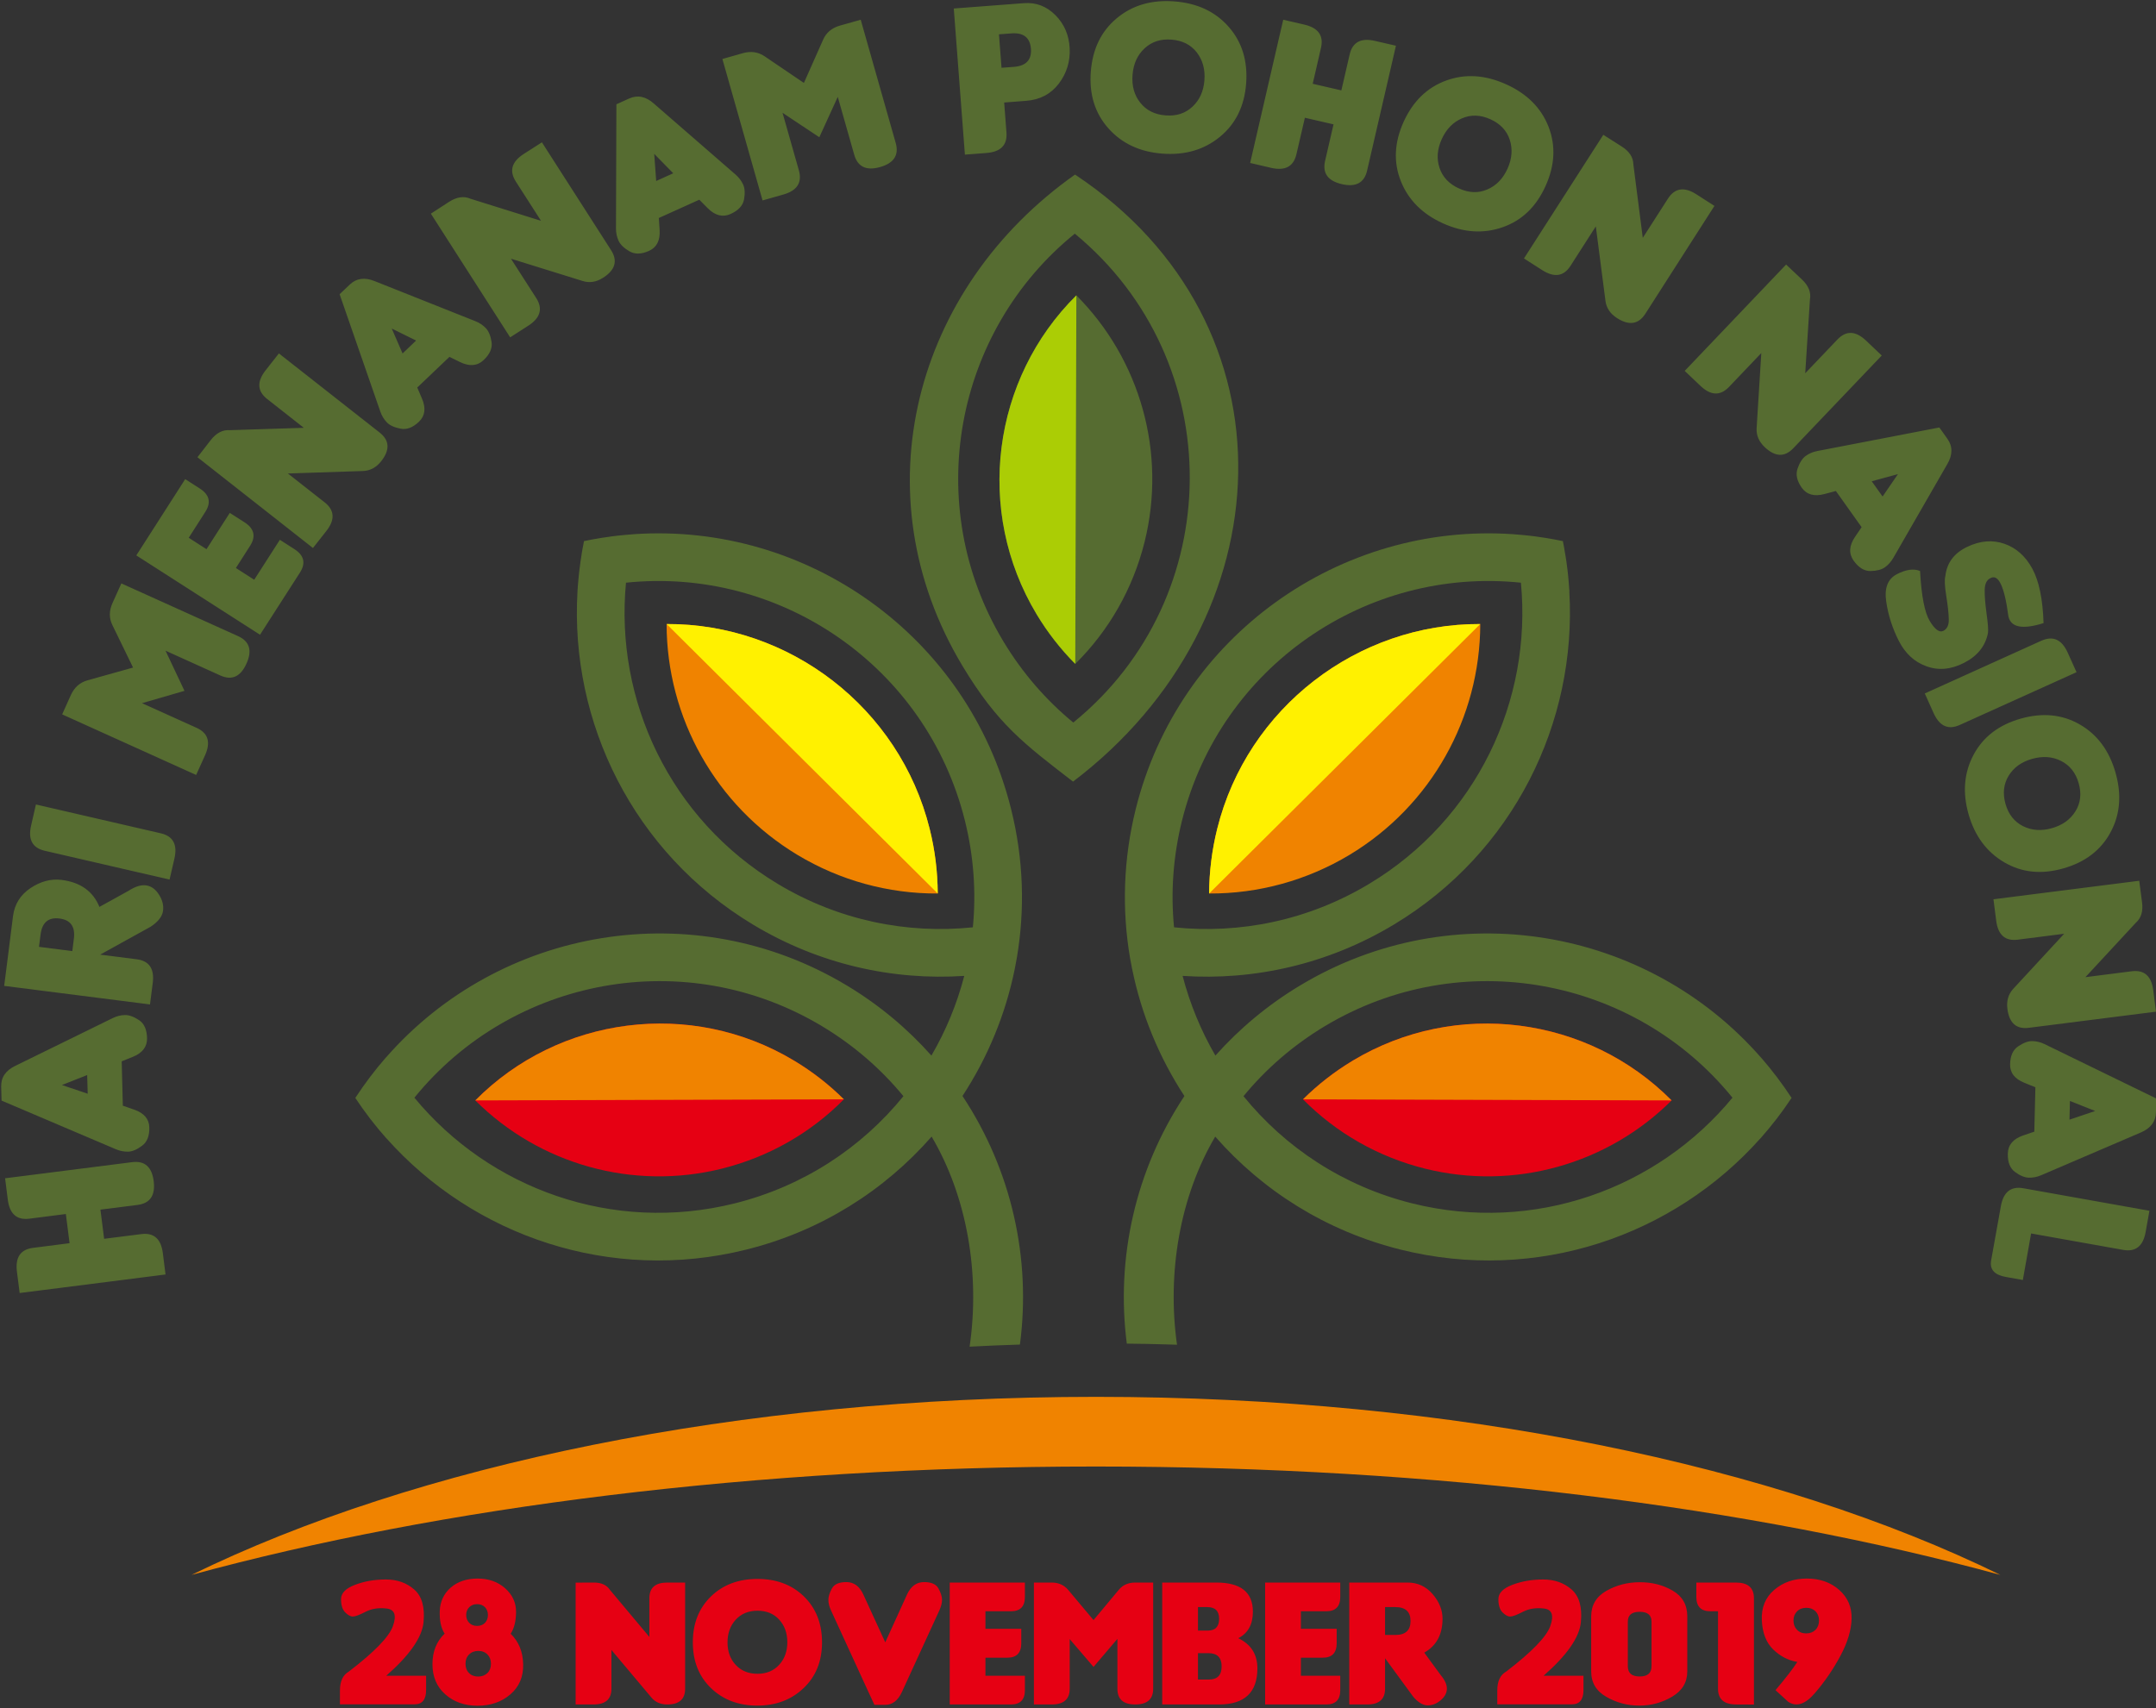 <?xml version="1.0" encoding="UTF-8"?>
<svg xmlns="http://www.w3.org/2000/svg" xmlns:xlink="http://www.w3.org/1999/xlink" width="200pt" height="158.5pt" viewBox="0 0 200 158.5" version="1.1">
<rect x="0" y="0" width="200" height="158.5" fill="#333333" stroke="none"/>
<defs>
<clipPath id="clip1">
  <path d="M 31 146 L 172 146 L 172 158.5 L 31 158.5 Z M 31 146 "/>
</clipPath>
</defs>
<g id="surface1">
<path style=" stroke:none;fill-rule:evenodd;fill:rgb(33.714%,42.358%,19.214%);fill-opacity:1;" d="M 99.539 72.523 C 95.02 69.043 92.531 67.184 89.289 61.797 C 79.664 45.785 84.828 26.711 99.723 16.199 L 99.766 16.227 C 120.531 30.027 119.328 57.504 99.539 72.523 Z M 99.703 21.68 C 88.539 30.734 85.465 46.848 93.082 59.52 C 94.852 62.461 97.055 64.977 99.562 67.043 C 113.852 55.441 114.039 33.504 99.703 21.68 Z M 99.703 21.68 "/>
<path style=" stroke:none;fill-rule:evenodd;fill:rgb(90.234%,0%,7.446%);fill-opacity:1;" d="M 155.066 102.105 C 147.328 94.289 135.074 92.648 125.477 98.418 C 123.801 99.43 122.254 100.629 120.871 102.004 C 123.973 105.141 127.867 107.355 132.188 108.434 C 140.465 110.492 149.121 108.031 155.066 102.105 Z M 155.066 102.105 "/>
<path style=" stroke:none;fill-rule:evenodd;fill:rgb(94.139%,51.367%,0%);fill-opacity:1;" d="M 112.164 82.906 C 116.734 82.93 121.234 81.695 125.18 79.324 C 132.762 74.762 137.301 66.609 137.316 57.902 C 125.934 57.852 115.715 65.66 112.914 76.902 C 112.426 78.871 112.172 80.883 112.164 82.906 Z M 112.164 82.906 "/>
<path style=" stroke:none;fill-rule:evenodd;fill:rgb(100%,94.531%,0%);fill-opacity:1;" d="M 112.164 82.906 L 137.316 57.902 C 125.934 57.852 115.715 65.66 112.914 76.902 C 112.426 78.871 112.172 80.883 112.164 82.906 Z M 112.164 82.906 "/>
<path style=" stroke:none;fill-rule:evenodd;fill:rgb(94.139%,51.367%,0%);fill-opacity:1;" d="M 155.066 102.105 C 147.328 94.289 135.074 92.648 125.477 98.418 C 123.801 99.43 122.254 100.629 120.871 102.004 Z M 155.066 102.105 "/>
<path style=" stroke:none;fill-rule:evenodd;fill:rgb(90.234%,0%,7.446%);fill-opacity:1;" d="M 44.09 102.105 C 51.824 94.289 64.082 92.648 73.672 98.418 C 75.355 99.43 76.902 100.629 78.281 102.004 C 75.184 105.141 71.289 107.355 66.969 108.434 C 58.691 110.492 50.035 108.031 44.09 102.105 Z M 44.09 102.105 "/>
<path style=" stroke:none;fill-rule:evenodd;fill:rgb(94.139%,51.367%,0%);fill-opacity:1;" d="M 86.988 82.906 C 82.414 82.93 77.914 81.695 73.977 79.324 C 66.395 74.762 61.852 66.609 61.836 57.902 C 73.223 57.852 83.441 65.66 86.238 76.902 C 86.73 78.871 86.98 80.883 86.988 82.906 Z M 86.988 82.906 "/>
<path style=" stroke:none;fill-rule:evenodd;fill:rgb(33.714%,42.358%,19.214%);fill-opacity:1;" d="M 89.285 101.695 L 89.285 101.691 C 91.617 98.129 93.277 94.129 94.133 89.906 C 94.191 89.629 94.242 89.352 94.289 89.074 L 94.324 88.887 C 95.086 84.426 94.961 79.742 93.793 75.07 C 89.785 58.957 74.809 48.469 58.793 49.566 L 58.629 49.582 C 58.43 49.594 58.234 49.609 58.039 49.629 C 57.934 49.641 57.824 49.648 57.719 49.66 C 57.578 49.672 57.438 49.688 57.293 49.703 C 57.133 49.723 56.969 49.742 56.805 49.762 C 56.715 49.773 56.621 49.789 56.531 49.801 C 56.324 49.828 56.117 49.859 55.91 49.891 L 55.766 49.914 C 55.52 49.953 55.273 49.996 55.031 50.039 L 54.984 50.047 C 54.715 50.098 54.445 50.148 54.172 50.207 L 54.172 50.215 C 54.133 50.418 54.094 50.621 54.059 50.824 L 54.047 50.859 C 54.016 51.062 53.98 51.27 53.945 51.473 L 53.945 51.492 C 53.91 51.699 53.879 51.906 53.848 52.117 L 53.848 52.129 C 53.816 52.336 53.789 52.547 53.766 52.754 L 53.762 52.762 L 53.762 52.77 C 53.738 52.98 53.715 53.188 53.691 53.398 L 53.691 53.406 C 53.664 53.617 53.648 53.824 53.633 54.035 L 53.629 54.055 C 53.613 54.266 53.598 54.473 53.582 54.684 L 53.582 54.691 L 53.57 54.895 L 53.57 54.891 C 52.863 67.012 58.738 79.105 69.863 85.797 C 75.988 89.48 82.816 90.988 89.449 90.551 C 88.773 93.152 87.746 95.641 86.402 97.945 C 84.191 95.453 81.566 93.25 78.559 91.441 C 64.348 82.895 46.367 86.051 35.82 98.105 L 35.816 98.102 C 34.789 99.273 33.836 100.535 32.961 101.871 L 32.961 101.875 L 32.988 101.914 C 33.848 103.207 34.793 104.445 35.84 105.621 L 35.844 105.617 C 43.914 114.688 56.617 119.086 69.219 115.949 C 76.156 114.223 82.043 110.461 86.422 105.461 C 89.727 111.07 90.93 118.211 89.945 124.953 C 91.496 124.871 93.047 124.805 94.613 124.758 C 95.66 116.809 93.859 108.598 89.285 101.695 Z M 58.07 54.066 C 72.363 52.578 85.934 61.797 89.508 76.141 C 90.336 79.473 90.559 82.812 90.246 86.043 C 84.148 86.676 77.797 85.41 72.141 82.008 C 62.141 75.992 57.023 64.957 58.07 54.066 Z M 38.441 101.852 C 47.496 90.695 63.609 87.613 76.277 95.23 C 79.223 97 81.738 99.203 83.805 101.711 C 79.941 106.469 74.555 110.062 68.148 111.66 C 56.824 114.477 45.402 110.293 38.441 101.852 Z M 38.441 101.852 "/>
<path style=" stroke:none;fill-rule:evenodd;fill:rgb(100%,94.531%,0%);fill-opacity:1;" d="M 86.988 82.906 L 61.836 57.902 C 73.223 57.852 83.441 65.66 86.238 76.902 C 86.73 78.871 86.98 80.883 86.988 82.906 Z M 86.988 82.906 "/>
<path style=" stroke:none;fill-rule:evenodd;fill:rgb(94.139%,51.367%,0%);fill-opacity:1;" d="M 44.09 102.105 C 51.824 94.289 64.082 92.648 73.672 98.418 C 75.355 99.43 76.902 100.629 78.281 102.004 Z M 44.09 102.105 "/>
<path style=" stroke:none;fill-rule:evenodd;fill:rgb(33.714%,42.358%,19.214%);fill-opacity:1;" d="M 99.848 27.406 C 92.031 35.141 90.391 47.398 96.16 56.996 C 97.168 58.672 98.371 60.219 99.746 61.602 C 102.883 58.5 105.098 54.605 106.176 50.289 C 108.234 42.008 105.773 33.352 99.848 27.406 Z M 99.848 27.406 "/>
<path style=" stroke:none;fill-rule:evenodd;fill:rgb(66.992%,80.469%,1.961%);fill-opacity:1;" d="M 99.848 27.406 C 92.031 35.141 90.391 47.398 96.16 56.996 C 97.168 58.672 98.371 60.219 99.746 61.602 Z M 99.848 27.406 "/>
<path style=" stroke:none;fill-rule:evenodd;fill:rgb(33.714%,42.358%,19.214%);fill-opacity:1;" d="M 0.473 109.328 L 2.211 109.109 L 12.262 107.832 C 13.418 107.684 14.09 108.273 14.258 109.594 C 14.422 110.918 13.922 111.652 12.766 111.801 L 9.316 112.238 L 9.66 114.945 L 13.109 114.508 C 14.27 114.359 14.938 114.949 15.105 116.27 L 15.355 118.254 L 13.617 118.477 L 3.57 119.754 L 1.824 119.973 L 1.57 117.988 C 1.406 116.668 1.902 115.93 3.066 115.785 L 6.453 115.352 L 6.109 112.645 L 2.723 113.078 C 1.559 113.227 0.891 112.637 0.723 111.312 Z M 8.086 99.75 L 5.746 100.676 L 8.137 101.484 Z M 11.395 102.594 L 12.438 102.957 C 13.363 103.273 13.832 103.828 13.852 104.609 C 13.871 105.398 13.648 105.965 13.172 106.316 C 12.699 106.668 12.273 106.848 11.887 106.859 C 11.504 106.867 11.121 106.793 10.746 106.633 L 0.145 102.121 L 0.109 100.828 C 0.086 99.965 0.531 99.32 1.438 98.887 L 10.441 94.473 C 10.816 94.289 11.195 94.191 11.578 94.184 C 11.965 94.172 12.398 94.328 12.883 94.645 C 13.371 94.961 13.621 95.52 13.641 96.316 C 13.664 97.113 13.223 97.699 12.312 98.066 L 11.289 98.477 Z M 9.223 84.148 L 11.914 82.66 C 12.562 82.242 13.117 82.078 13.586 82.156 C 14.059 82.234 14.449 82.527 14.762 83.035 C 15.082 83.539 15.195 84.047 15.117 84.551 C 15.035 85.059 14.656 85.535 13.98 85.984 L 9.289 88.578 L 12.684 89.008 C 13.84 89.156 14.34 89.891 14.168 91.215 L 13.914 93.199 L 0.387 91.477 L 0.641 89.492 L 1.207 85.004 C 1.352 83.895 1.895 83.027 2.836 82.398 C 3.785 81.77 4.746 81.52 5.723 81.645 C 7.461 81.867 8.633 82.699 9.223 84.148 Z M 3.617 87.855 L 6.707 88.25 L 6.852 87.105 C 6.996 85.984 6.551 85.355 5.52 85.227 C 4.492 85.094 3.906 85.59 3.762 86.711 Z M 14.914 77.32 C 16.059 77.582 16.477 78.367 16.18 79.664 L 15.73 81.613 L 4.152 78.941 C 3.008 78.676 2.582 77.895 2.887 76.594 L 3.332 74.645 Z M 12.344 61.941 L 10.422 57.992 C 10.109 57.348 10.113 56.668 10.434 55.957 L 11.258 54.133 L 22.09 59.027 C 23.156 59.512 23.414 60.363 22.863 61.574 C 22.316 62.793 21.508 63.156 20.441 62.676 L 15.355 60.375 L 17.113 64.102 L 13.172 65.246 L 18.242 67.535 C 19.309 68.02 19.566 68.871 19.02 70.082 L 18.195 71.906 L 5.766 66.285 L 6.586 64.465 C 6.91 63.77 7.414 63.324 8.102 63.129 Z M 27.824 53.129 C 28.383 52.254 28.211 51.531 27.312 50.953 L 25.961 50.086 L 23.582 53.793 L 21.883 52.703 L 23.199 50.645 C 23.758 49.773 23.586 49.043 22.68 48.461 L 21.316 47.59 L 19.156 50.957 L 17.508 49.898 L 19.043 47.5 C 19.605 46.629 19.434 45.902 18.531 45.324 L 17.18 44.457 L 12.645 51.535 L 24.121 58.895 Z M 28.184 39.695 L 24.785 37.023 C 23.863 36.301 23.816 35.41 24.637 34.363 L 25.871 32.793 L 35.219 40.137 C 36.137 40.859 36.188 41.742 35.363 42.793 C 34.906 43.375 34.34 43.68 33.668 43.703 L 26.707 43.934 L 30.121 46.617 C 31.039 47.34 31.094 48.227 30.27 49.273 L 29.031 50.848 L 18.316 42.426 L 19.539 40.848 C 20.066 40.168 20.66 39.859 21.332 39.914 Z M 38.598 31.598 L 36.34 30.484 L 37.344 32.797 Z M 38.707 35.957 L 39.141 36.973 C 39.527 37.871 39.43 38.59 38.863 39.133 C 38.293 39.676 37.723 39.891 37.148 39.773 C 36.566 39.66 36.145 39.465 35.879 39.184 C 35.617 38.906 35.414 38.578 35.281 38.191 L 31.504 27.301 L 32.441 26.41 C 33.062 25.816 33.84 25.707 34.77 26.09 L 44.086 29.797 C 44.477 29.949 44.797 30.168 45.062 30.441 C 45.332 30.723 45.508 31.148 45.598 31.719 C 45.691 32.297 45.445 32.859 44.867 33.406 C 44.289 33.957 43.562 34.023 42.68 33.598 L 41.691 33.113 Z M 50.188 20.488 L 47.852 16.848 C 47.219 15.859 47.465 15.004 48.586 14.285 L 50.27 13.207 L 56.688 23.215 C 57.316 24.199 57.074 25.051 55.949 25.77 C 55.324 26.172 54.695 26.273 54.055 26.074 L 47.398 24.004 L 49.746 27.66 C 50.371 28.645 50.129 29.5 49.008 30.219 L 47.324 31.301 L 39.969 19.824 L 41.648 18.734 C 42.363 18.27 43.027 18.172 43.645 18.441 Z M 62.453 16.078 L 60.688 14.277 L 60.871 16.793 Z M 61.117 20.227 L 61.188 21.328 C 61.254 22.305 60.922 22.953 60.215 23.273 C 59.496 23.598 58.887 23.613 58.379 23.312 C 57.871 23.012 57.539 22.688 57.379 22.336 C 57.223 21.988 57.141 21.613 57.141 21.203 L 57.18 9.676 L 58.355 9.145 C 59.141 8.789 59.91 8.945 60.66 9.613 L 68.227 16.191 C 68.539 16.465 68.777 16.773 68.938 17.125 C 69.098 17.477 69.121 17.938 69.02 18.504 C 68.914 19.078 68.496 19.527 67.773 19.855 C 67.043 20.184 66.336 20.004 65.645 19.312 L 64.871 18.531 Z M 74.574 7.695 L 76.355 3.684 C 76.645 3.027 77.164 2.59 77.914 2.375 L 79.844 1.832 L 83.09 13.266 C 83.41 14.387 82.922 15.137 81.645 15.5 C 80.359 15.863 79.562 15.48 79.242 14.355 L 77.715 8.988 L 76.004 12.734 L 72.59 10.465 L 74.109 15.812 C 74.422 16.938 73.945 17.688 72.664 18.051 L 70.738 18.598 L 67.012 5.473 L 68.938 4.926 C 69.672 4.727 70.34 4.824 70.934 5.227 Z M 95.188 9.355 C 96.473 9.258 97.48 8.727 98.219 7.762 C 98.953 6.793 99.289 5.695 99.227 4.473 C 99.164 3.254 98.727 2.23 97.902 1.402 C 97.078 0.578 96.105 0.207 94.984 0.293 L 88.477 0.789 L 89.508 14.348 L 91.504 14.195 C 92.832 14.094 93.453 13.461 93.363 12.293 L 93.152 9.512 Z M 93.82 3.098 C 94.949 3.012 95.547 3.488 95.633 4.52 C 95.711 5.555 95.184 6.117 94.059 6.203 L 92.906 6.289 L 92.668 3.184 Z M 115.598 7.75 C 115.438 9.852 114.621 11.504 113.16 12.699 C 111.699 13.895 109.926 14.414 107.828 14.254 C 105.746 14.098 104.074 13.316 102.824 11.914 C 101.574 10.512 101.027 8.758 101.188 6.656 C 101.348 4.551 102.148 2.898 103.594 1.695 C 105.035 0.488 106.816 -0.031 108.934 0.129 C 111.055 0.289 112.734 1.074 113.973 2.484 C 115.215 3.895 115.754 5.645 115.598 7.75 Z M 111.012 4.855 C 110.461 4.148 109.676 3.75 108.664 3.676 C 107.66 3.598 106.828 3.875 106.164 4.496 C 105.504 5.117 105.137 5.934 105.059 6.953 C 104.98 7.973 105.219 8.832 105.781 9.535 C 106.344 10.242 107.121 10.633 108.133 10.707 C 109.137 10.785 109.965 10.516 110.621 9.895 C 111.285 9.277 111.648 8.461 111.727 7.445 C 111.805 6.434 111.566 5.57 111.012 4.855 Z M 129.492 4.242 L 129.098 5.957 L 126.82 15.824 C 126.559 16.965 125.773 17.387 124.477 17.086 C 123.176 16.785 122.66 16.066 122.922 14.926 L 123.703 11.539 L 121.047 10.926 L 120.262 14.312 C 119.996 15.453 119.215 15.871 117.914 15.574 L 115.969 15.121 L 116.363 13.414 L 118.641 3.543 L 119.039 1.832 L 120.988 2.281 C 122.285 2.582 122.805 3.301 122.539 4.445 L 121.773 7.773 L 124.43 8.387 L 125.199 5.059 C 125.461 3.914 126.242 3.496 127.539 3.793 Z M 143.371 17.262 C 142.504 19.184 141.18 20.457 139.395 21.082 C 137.613 21.707 135.766 21.586 133.855 20.723 C 131.949 19.859 130.645 18.555 129.949 16.809 C 129.254 15.062 129.34 13.23 130.203 11.309 C 131.078 9.387 132.395 8.109 134.164 7.469 C 135.93 6.828 137.781 6.949 139.719 7.824 C 141.656 8.699 142.965 10.012 143.648 11.758 C 144.328 13.504 144.242 15.34 143.371 17.262 Z M 140.055 12.977 C 139.777 12.121 139.176 11.48 138.258 11.066 C 137.336 10.648 136.453 10.621 135.621 10.98 C 134.789 11.336 134.164 11.98 133.742 12.91 C 133.32 13.84 133.254 14.734 133.539 15.586 C 133.828 16.441 134.43 17.074 135.348 17.488 C 136.266 17.906 137.137 17.938 137.969 17.578 C 138.801 17.223 139.422 16.582 139.844 15.652 C 140.262 14.727 140.328 13.836 140.055 12.977 Z M 152.391 22.07 L 154.727 18.43 C 155.359 17.441 156.238 17.309 157.359 18.027 L 159.039 19.105 L 152.629 29.113 C 151.996 30.098 151.121 30.23 149.996 29.512 C 149.371 29.109 149.016 28.578 148.93 27.918 L 148.035 21.004 L 145.688 24.664 C 145.059 25.648 144.18 25.781 143.059 25.062 L 141.371 23.98 L 148.73 12.508 L 150.414 13.578 C 151.145 14.035 151.508 14.594 151.52 15.27 Z M 167.461 34.633 L 170.449 31.5 C 171.258 30.652 172.145 30.691 173.109 31.609 L 174.559 32.988 L 166.355 41.59 C 165.547 42.438 164.664 42.402 163.695 41.48 C 163.16 40.969 162.91 40.383 162.953 39.715 L 163.387 32.758 L 160.391 35.902 C 159.578 36.75 158.695 36.711 157.73 35.793 L 156.281 34.414 L 165.688 24.547 L 167.145 25.922 C 167.766 26.504 168.02 27.125 167.898 27.789 Z M 174.637 46.07 L 176.062 43.992 L 173.629 44.656 Z M 170.305 45.559 L 169.242 45.84 C 168.297 46.094 167.598 45.895 167.141 45.258 C 166.688 44.617 166.555 44.02 166.754 43.465 C 166.949 42.906 167.203 42.52 167.516 42.297 C 167.828 42.074 168.184 41.926 168.586 41.848 L 179.902 39.664 L 180.652 40.719 C 181.152 41.422 181.145 42.203 180.637 43.07 L 175.633 51.762 C 175.426 52.125 175.164 52.414 174.855 52.637 C 174.539 52.859 174.094 52.973 173.516 52.984 C 172.934 52.992 172.41 52.668 171.949 52.02 C 171.488 51.367 171.527 50.637 172.074 49.824 L 172.691 48.914 Z M 176.148 59.477 C 175.559 58.32 175.164 57.105 174.977 55.836 C 174.785 54.562 175.117 53.711 175.969 53.273 C 176.82 52.836 177.535 52.738 178.113 52.98 C 178.238 55.293 178.539 56.844 179.016 57.629 C 179.496 58.418 179.914 58.719 180.273 58.535 C 180.629 58.352 180.797 57.992 180.777 57.449 C 180.766 56.906 180.684 56.176 180.539 55.262 C 180.395 54.348 180.371 53.742 180.461 53.445 C 180.598 52.223 181.273 51.324 182.477 50.746 C 183.684 50.164 184.84 50.07 185.953 50.461 C 187.039 50.844 187.895 51.609 188.523 52.758 C 189.148 53.906 189.496 55.59 189.57 57.816 C 187.621 58.43 186.535 58.219 186.309 57.191 C 185.938 54.371 185.371 53.195 184.605 53.664 C 184.289 53.824 184.121 54.184 184.109 54.727 C 184.098 55.273 184.156 56.008 184.281 56.926 C 184.41 57.844 184.453 58.449 184.414 58.73 C 184.176 59.941 183.441 60.867 182.203 61.5 C 180.977 62.129 179.797 62.234 178.672 61.809 C 177.578 61.406 176.738 60.629 176.148 59.477 Z M 181.797 67.266 C 180.73 67.75 179.922 67.383 179.371 66.168 L 178.551 64.344 L 189.371 59.449 C 190.445 58.969 191.254 59.332 191.805 60.547 L 192.629 62.371 Z M 191.395 80.578 C 189.367 81.156 187.539 80.965 185.91 80.004 C 184.285 79.047 183.184 77.559 182.609 75.539 C 182.039 73.527 182.195 71.691 183.078 70.031 C 183.965 68.371 185.422 67.258 187.449 66.68 C 189.477 66.105 191.305 66.285 192.934 67.223 C 194.562 68.16 195.664 69.652 196.246 71.695 C 196.828 73.742 196.672 75.59 195.777 77.238 C 194.883 78.891 193.426 80.004 191.395 80.578 Z M 192.527 75.277 C 193.004 74.516 193.105 73.645 192.828 72.672 C 192.551 71.699 192.004 71.012 191.195 70.605 C 190.383 70.195 189.488 70.137 188.504 70.414 C 187.523 70.691 186.797 71.215 186.328 71.984 C 185.859 72.758 185.766 73.625 186.039 74.594 C 186.316 75.562 186.855 76.25 187.664 76.656 C 188.473 77.059 189.367 77.121 190.344 76.844 C 191.324 76.566 192.051 76.043 192.527 75.277 Z M 193.453 90.668 L 197.746 90.121 C 198.91 89.973 199.578 90.562 199.746 91.887 L 199.996 93.871 L 188.203 95.367 C 187.047 95.516 186.383 94.93 186.215 93.605 C 186.121 92.871 186.301 92.254 186.746 91.762 L 191.48 86.641 L 187.164 87.191 C 186.008 87.336 185.344 86.746 185.176 85.426 L 184.922 83.441 L 198.445 81.723 L 198.703 83.707 C 198.82 84.555 198.621 85.195 198.113 85.637 Z M 191.973 103.891 L 194.359 103.086 L 192.016 102.156 Z M 188.812 100.883 L 187.789 100.469 C 186.883 100.105 186.445 99.527 186.465 98.746 C 186.484 97.961 186.734 97.402 187.227 97.078 C 187.719 96.75 188.152 96.59 188.539 96.602 C 188.922 96.609 189.297 96.703 189.664 96.879 L 200.027 101.926 L 199.996 103.219 C 199.973 104.078 199.496 104.703 198.57 105.09 L 189.355 109.043 C 188.973 109.207 188.59 109.285 188.203 109.273 C 187.824 109.266 187.395 109.09 186.93 108.75 C 186.453 108.406 186.234 107.836 186.254 107.039 C 186.273 106.242 186.742 105.68 187.664 105.359 L 188.711 105.004 Z M 184.703 116.969 L 185.609 111.918 C 185.844 110.602 186.539 110.051 187.691 110.254 L 199.391 112.344 L 199.039 114.312 C 198.805 115.625 198.109 116.18 196.953 115.973 L 188.414 114.449 L 187.648 118.766 L 186.066 118.484 C 185.016 118.297 184.562 117.789 184.703 116.969 Z M 184.703 116.969 "/>
<g clip-path="url(#clip1)" clip-rule="nonzero">
<path style=" stroke:none;fill-rule:evenodd;fill:rgb(90.234%,0%,7.446%);fill-opacity:1;" d="M 35.828 155.488 C 37.992 153.59 39.148 151.938 39.289 150.527 C 39.422 149.117 39.141 148.105 38.422 147.484 C 37.715 146.863 36.84 146.555 35.793 146.555 C 34.754 146.555 33.797 146.719 32.934 147.051 C 32.066 147.379 31.637 147.824 31.637 148.379 C 31.637 148.934 31.762 149.34 32.016 149.602 C 32.27 149.859 32.508 149.992 32.73 149.992 C 32.957 149.992 33.348 149.844 33.91 149.555 C 34.473 149.266 35.121 149.16 35.867 149.25 C 36.609 149.336 36.805 149.879 36.449 150.879 C 36.094 151.879 34.73 153.285 32.355 155.102 C 31.809 155.414 31.535 156 31.535 156.855 L 31.535 158.137 L 38.473 158.137 C 39.172 158.137 39.527 157.695 39.527 156.812 L 39.527 155.488 Z M 45.223 153.52 C 45.008 153.297 44.723 153.184 44.367 153.184 C 44.016 153.184 43.727 153.297 43.512 153.516 C 43.289 153.734 43.184 154.023 43.184 154.379 C 43.184 154.734 43.289 155.02 43.512 155.238 C 43.727 155.457 44.016 155.562 44.367 155.562 C 44.719 155.559 45.004 155.445 45.223 155.23 C 45.438 155.012 45.543 154.727 45.543 154.379 C 45.543 154.027 45.438 153.742 45.223 153.52 Z M 40.793 149.496 C 40.824 148.613 41.16 147.887 41.797 147.32 C 42.445 146.754 43.277 146.469 44.305 146.469 C 45.328 146.469 46.18 146.77 46.855 147.367 C 47.531 147.965 47.871 148.691 47.871 149.547 C 47.871 150.398 47.703 151.082 47.371 151.59 C 48.117 152.312 48.504 153.254 48.531 154.418 C 48.559 155.578 48.164 156.512 47.344 157.215 C 46.527 157.918 45.512 158.27 44.305 158.27 C 43.102 158.27 42.102 157.918 41.309 157.215 C 40.512 156.512 40.117 155.578 40.117 154.41 C 40.117 153.246 40.492 152.301 41.246 151.582 C 40.914 151.074 40.766 150.379 40.793 149.496 Z M 43.527 150.578 C 43.711 150.766 43.953 150.863 44.258 150.863 C 44.559 150.863 44.797 150.77 44.988 150.582 C 45.164 150.395 45.262 150.152 45.262 149.855 C 45.262 149.555 45.164 149.309 44.988 149.125 C 44.797 148.938 44.559 148.844 44.262 148.844 C 43.961 148.844 43.719 148.938 43.531 149.125 C 43.344 149.309 43.246 149.555 43.246 149.848 C 43.246 150.145 43.344 150.391 43.527 150.578 Z M 60.238 151.887 L 60.238 148.297 C 60.238 147.324 60.789 146.84 61.898 146.84 L 63.555 146.84 L 63.555 156.695 C 63.555 157.668 63.004 158.152 61.898 158.152 C 61.281 158.152 60.793 157.941 60.438 157.52 L 56.719 153.094 L 56.719 156.695 C 56.719 157.668 56.164 158.152 55.059 158.152 L 53.398 158.152 L 53.398 146.848 L 55.059 146.84 C 55.77 146.832 56.273 147.062 56.586 147.527 Z M 76.254 152.387 C 76.254 154.137 75.688 155.551 74.547 156.633 C 73.414 157.715 71.984 158.258 70.246 158.258 C 68.508 158.258 67.078 157.715 65.953 156.633 C 64.832 155.551 64.27 154.137 64.27 152.387 C 64.27 150.637 64.828 149.223 65.945 148.133 C 67.062 147.047 68.504 146.504 70.266 146.504 C 72.027 146.504 73.469 147.047 74.582 148.133 C 75.695 149.223 76.254 150.637 76.254 152.387 Z M 72.281 150.281 C 71.781 149.73 71.109 149.453 70.27 149.453 C 69.434 149.453 68.758 149.734 68.246 150.289 C 67.742 150.844 67.488 151.543 67.488 152.391 C 67.488 153.238 67.742 153.938 68.246 154.48 C 68.758 155.031 69.434 155.305 70.266 155.305 C 71.102 155.305 71.773 155.027 72.277 154.473 C 72.785 153.922 73.035 153.223 73.035 152.379 C 73.035 151.535 72.785 150.836 72.281 150.281 Z M 81.117 158.188 L 80.562 156.996 L 77.094 149.438 C 76.922 149.074 76.844 148.742 76.844 148.445 C 76.844 148.145 76.953 147.793 77.168 147.395 C 77.387 146.988 77.844 146.793 78.531 146.797 C 79.223 146.805 79.742 147.191 80.094 147.965 L 82.121 152.387 L 84.133 147.965 C 84.484 147.191 85.008 146.805 85.699 146.797 C 86.387 146.793 86.844 146.988 87.059 147.395 C 87.277 147.793 87.387 148.145 87.387 148.445 C 87.387 148.742 87.297 149.074 87.133 149.438 L 83.664 156.996 C 83.297 157.789 82.785 158.188 82.113 158.188 Z M 93.781 158.152 C 94.645 158.152 95.074 157.711 95.074 156.824 L 95.074 155.488 L 91.414 155.488 L 91.414 153.812 L 93.449 153.812 C 94.305 153.812 94.738 153.367 94.738 152.473 L 94.738 151.129 L 91.414 151.129 L 91.414 149.504 L 93.781 149.504 C 94.645 149.504 95.074 149.062 95.074 148.172 L 95.074 146.84 L 88.102 146.84 L 88.102 158.152 Z M 101.441 150.324 L 103.773 147.527 C 104.148 147.066 104.664 146.84 105.312 146.84 L 106.973 146.84 L 106.973 156.695 C 106.973 157.668 106.414 158.152 105.312 158.152 C 104.203 158.152 103.656 157.668 103.656 156.695 L 103.656 152.066 L 101.441 154.668 L 99.23 152.086 L 99.23 156.695 C 99.23 157.668 98.672 158.152 97.57 158.152 L 95.91 158.152 L 95.91 146.84 L 97.57 146.84 C 98.203 146.844 98.715 147.074 99.094 147.527 Z M 116.641 154.801 C 116.641 157.035 115.453 158.152 113.09 158.152 L 107.812 158.152 L 107.812 146.84 L 112.836 146.84 C 115.094 146.84 116.223 147.738 116.223 149.539 C 116.223 150.723 115.773 151.543 114.867 152.004 C 116.051 152.57 116.641 153.504 116.641 154.801 Z M 113.324 154.617 C 113.324 153.801 112.914 153.391 112.102 153.391 L 111.129 153.391 L 111.129 155.84 L 112.133 155.84 C 112.93 155.84 113.324 155.434 113.324 154.617 Z M 113.09 150.207 C 113.09 149.48 112.727 149.117 111.996 149.117 L 111.129 149.117 L 111.129 151.297 L 112.035 151.297 C 112.738 151.297 113.09 150.934 113.09 150.207 Z M 123.039 158.152 C 123.898 158.152 124.328 157.711 124.328 156.824 L 124.328 155.488 L 120.676 155.488 L 120.676 153.812 L 122.703 153.812 C 123.562 153.812 123.996 153.367 123.996 152.473 L 123.996 151.129 L 120.676 151.129 L 120.676 149.504 L 123.039 149.504 C 123.898 149.504 124.328 149.062 124.328 148.172 L 124.328 146.84 L 117.359 146.84 L 117.359 158.152 Z M 132.121 153.344 L 133.629 155.402 C 134.039 155.891 134.234 156.332 134.219 156.727 C 134.203 157.121 133.996 157.473 133.617 157.785 C 133.234 158.098 132.828 158.246 132.406 158.234 C 131.98 158.219 131.551 157.957 131.109 157.449 L 128.484 153.863 L 128.484 156.695 C 128.484 157.668 127.93 158.152 126.828 158.152 L 125.164 158.152 L 125.164 146.84 L 130.578 146.84 C 131.508 146.84 132.277 147.195 132.895 147.91 C 133.508 148.621 133.816 149.383 133.816 150.199 C 133.816 151.66 133.246 152.707 132.121 153.344 Z M 128.484 149.117 L 128.484 151.703 L 129.441 151.703 C 130.379 151.703 130.848 151.27 130.848 150.41 C 130.848 149.551 130.379 149.117 129.441 149.117 Z M 143.188 155.488 C 145.352 153.59 146.508 151.938 146.648 150.527 C 146.785 149.117 146.496 148.105 145.789 147.484 C 145.074 146.863 144.199 146.555 143.156 146.555 C 142.113 146.555 141.16 146.719 140.289 147.051 C 139.43 147.379 138.996 147.824 138.996 148.379 C 138.996 148.934 139.121 149.34 139.371 149.602 C 139.633 149.859 139.867 149.992 140.09 149.992 C 140.316 149.992 140.711 149.844 141.27 149.555 C 141.828 149.266 142.484 149.16 143.227 149.25 C 143.973 149.336 144.164 149.879 143.812 150.879 C 143.453 151.879 142.09 153.285 139.719 155.102 C 139.164 155.414 138.895 156 138.895 156.855 L 138.895 158.137 L 145.828 158.137 C 146.535 158.137 146.891 157.695 146.891 156.812 L 146.891 155.488 Z M 156.52 155.086 C 156.52 156.094 156.055 156.871 155.121 157.426 C 154.195 157.977 153.18 158.258 152.078 158.258 C 150.977 158.258 149.953 157.988 149.016 157.449 C 148.074 156.914 147.605 156.125 147.605 155.086 L 147.605 149.973 C 147.605 148.938 148.074 148.145 149.016 147.609 C 149.953 147.074 150.992 146.809 152.121 146.809 C 153.258 146.809 154.273 147.066 155.172 147.594 C 156.07 148.121 156.52 148.914 156.52 149.973 Z M 153.203 154.602 L 153.203 150.461 C 153.203 149.855 152.836 149.555 152.105 149.555 C 151.371 149.555 151.004 149.855 151.004 150.461 L 151.004 154.602 C 151.004 155.238 151.371 155.555 152.105 155.555 C 152.836 155.555 153.203 155.238 153.203 154.602 Z M 159.371 156.695 L 159.371 149.504 L 158.664 149.504 C 157.789 149.504 157.359 149.062 157.359 148.172 L 157.359 146.84 L 161.031 146.84 C 162.145 146.84 162.703 147.324 162.703 148.297 L 162.703 158.16 L 161.039 158.152 C 159.926 158.145 159.371 157.664 159.371 156.695 Z M 166.699 151.223 C 166.914 151.449 167.195 151.559 167.551 151.559 C 167.906 151.559 168.191 151.449 168.414 151.227 C 168.629 151.008 168.738 150.719 168.738 150.363 C 168.738 150.008 168.629 149.723 168.414 149.504 C 168.191 149.289 167.91 149.18 167.559 149.184 C 167.203 149.184 166.914 149.297 166.703 149.512 C 166.484 149.73 166.371 150.016 166.371 150.363 C 166.371 150.711 166.48 151 166.699 151.223 Z M 170.703 153.68 C 170.027 154.934 169.238 156.082 168.344 157.113 C 167.453 158.148 166.629 158.406 165.871 157.895 L 164.703 156.824 C 165.648 155.711 166.32 154.836 166.727 154.207 C 165.891 154.066 165.145 153.684 164.492 153.051 C 163.84 152.418 163.488 151.516 163.434 150.344 C 163.379 149.172 163.758 148.23 164.578 147.527 C 165.395 146.82 166.406 146.469 167.613 146.469 C 168.82 146.469 169.824 146.82 170.617 147.527 C 171.406 148.23 171.789 149.117 171.762 150.188 C 171.738 151.258 171.383 152.422 170.703 153.68 Z M 170.703 153.68 "/>
</g>
<path style=" stroke:none;fill-rule:evenodd;fill:rgb(94.139%,51.367%,0%);fill-opacity:1;" d="M 101.664 129.609 C 134.922 129.609 164.836 135.98 185.562 146.129 C 162.453 139.832 133.324 136.074 101.664 136.074 C 69.996 136.074 40.867 139.832 17.766 146.129 C 38.492 135.98 68.402 129.609 101.664 129.609 Z M 101.664 129.609 "/>
<path style=" stroke:none;fill-rule:evenodd;fill:rgb(33.714%,42.358%,19.214%);fill-opacity:1;" d="M 109.871 101.695 L 109.867 101.691 C 107.535 98.129 105.879 94.129 105.023 89.906 L 105.02 89.906 C 104.965 89.629 104.91 89.352 104.863 89.074 L 104.828 88.887 C 104.066 84.426 104.195 79.742 105.355 75.07 C 109.367 58.957 124.348 48.469 140.355 49.566 L 140.527 49.582 C 140.723 49.594 140.914 49.609 141.113 49.629 C 141.223 49.641 141.328 49.648 141.438 49.66 C 141.578 49.672 141.719 49.688 141.855 49.703 C 142.02 49.723 142.184 49.742 142.348 49.762 C 142.441 49.773 142.531 49.789 142.621 49.801 C 142.828 49.828 143.035 49.859 143.242 49.891 L 143.391 49.914 C 143.637 49.953 143.879 49.996 144.121 50.039 L 144.164 50.047 C 144.438 50.098 144.703 50.148 144.977 50.207 L 144.98 50.215 C 145.02 50.418 145.059 50.621 145.098 50.824 L 145.102 50.859 C 145.141 51.062 145.176 51.27 145.203 51.473 L 145.211 51.492 C 145.246 51.699 145.277 51.906 145.309 52.117 L 145.309 52.129 C 145.336 52.336 145.367 52.547 145.391 52.754 L 145.391 52.766 L 145.395 52.77 C 145.414 52.98 145.441 53.188 145.465 53.398 L 145.465 53.406 C 145.484 53.617 145.504 53.824 145.523 54.035 L 145.523 54.055 C 145.539 54.266 145.559 54.473 145.57 54.684 L 145.574 54.691 L 145.586 54.895 L 145.578 54.891 C 146.289 67.012 140.414 79.105 129.289 85.797 C 123.164 89.48 116.336 90.988 109.703 90.551 C 110.383 93.152 111.41 95.641 112.746 97.945 C 114.965 95.453 117.59 93.25 120.598 91.441 C 134.809 82.895 152.789 86.051 163.336 98.105 L 163.34 98.102 C 164.363 99.273 165.32 100.535 166.195 101.871 L 166.195 101.875 L 166.164 101.914 C 165.309 103.207 164.355 104.445 163.312 105.621 L 163.309 105.617 C 155.242 114.688 142.535 119.086 129.938 115.949 C 122.996 114.223 117.105 110.461 112.73 105.461 C 109.453 111.02 108.246 118.086 109.184 124.773 L 108.387 124.75 L 108.312 124.746 L 108.238 124.746 L 108.164 124.742 L 108.094 124.742 L 108.023 124.738 L 107.949 124.738 L 107.805 124.734 L 107.73 124.73 L 107.66 124.73 L 107.586 124.727 L 107.516 124.723 L 107.441 124.723 C 107.102 124.715 106.762 124.707 106.422 124.699 L 106.352 124.699 L 106.277 124.695 L 106.059 124.695 L 105.988 124.691 L 105.84 124.691 C 105.426 124.684 105.016 124.676 104.602 124.672 L 104.527 124.672 C 103.508 116.75 105.312 108.574 109.871 101.699 Z M 141.086 54.066 C 126.789 52.578 113.219 61.797 109.648 76.141 C 108.82 79.473 108.594 82.812 108.91 86.043 C 115.008 86.676 121.355 85.41 127.012 82.008 C 137.012 75.992 142.133 64.957 141.086 54.066 Z M 160.711 101.852 C 151.66 90.695 135.539 87.613 122.871 95.23 C 119.934 97 117.414 99.203 115.352 101.711 C 119.215 106.469 124.598 110.062 131.008 111.66 C 142.328 114.477 153.754 110.293 160.711 101.852 Z M 160.711 101.852 "/>
</g>
</svg>
